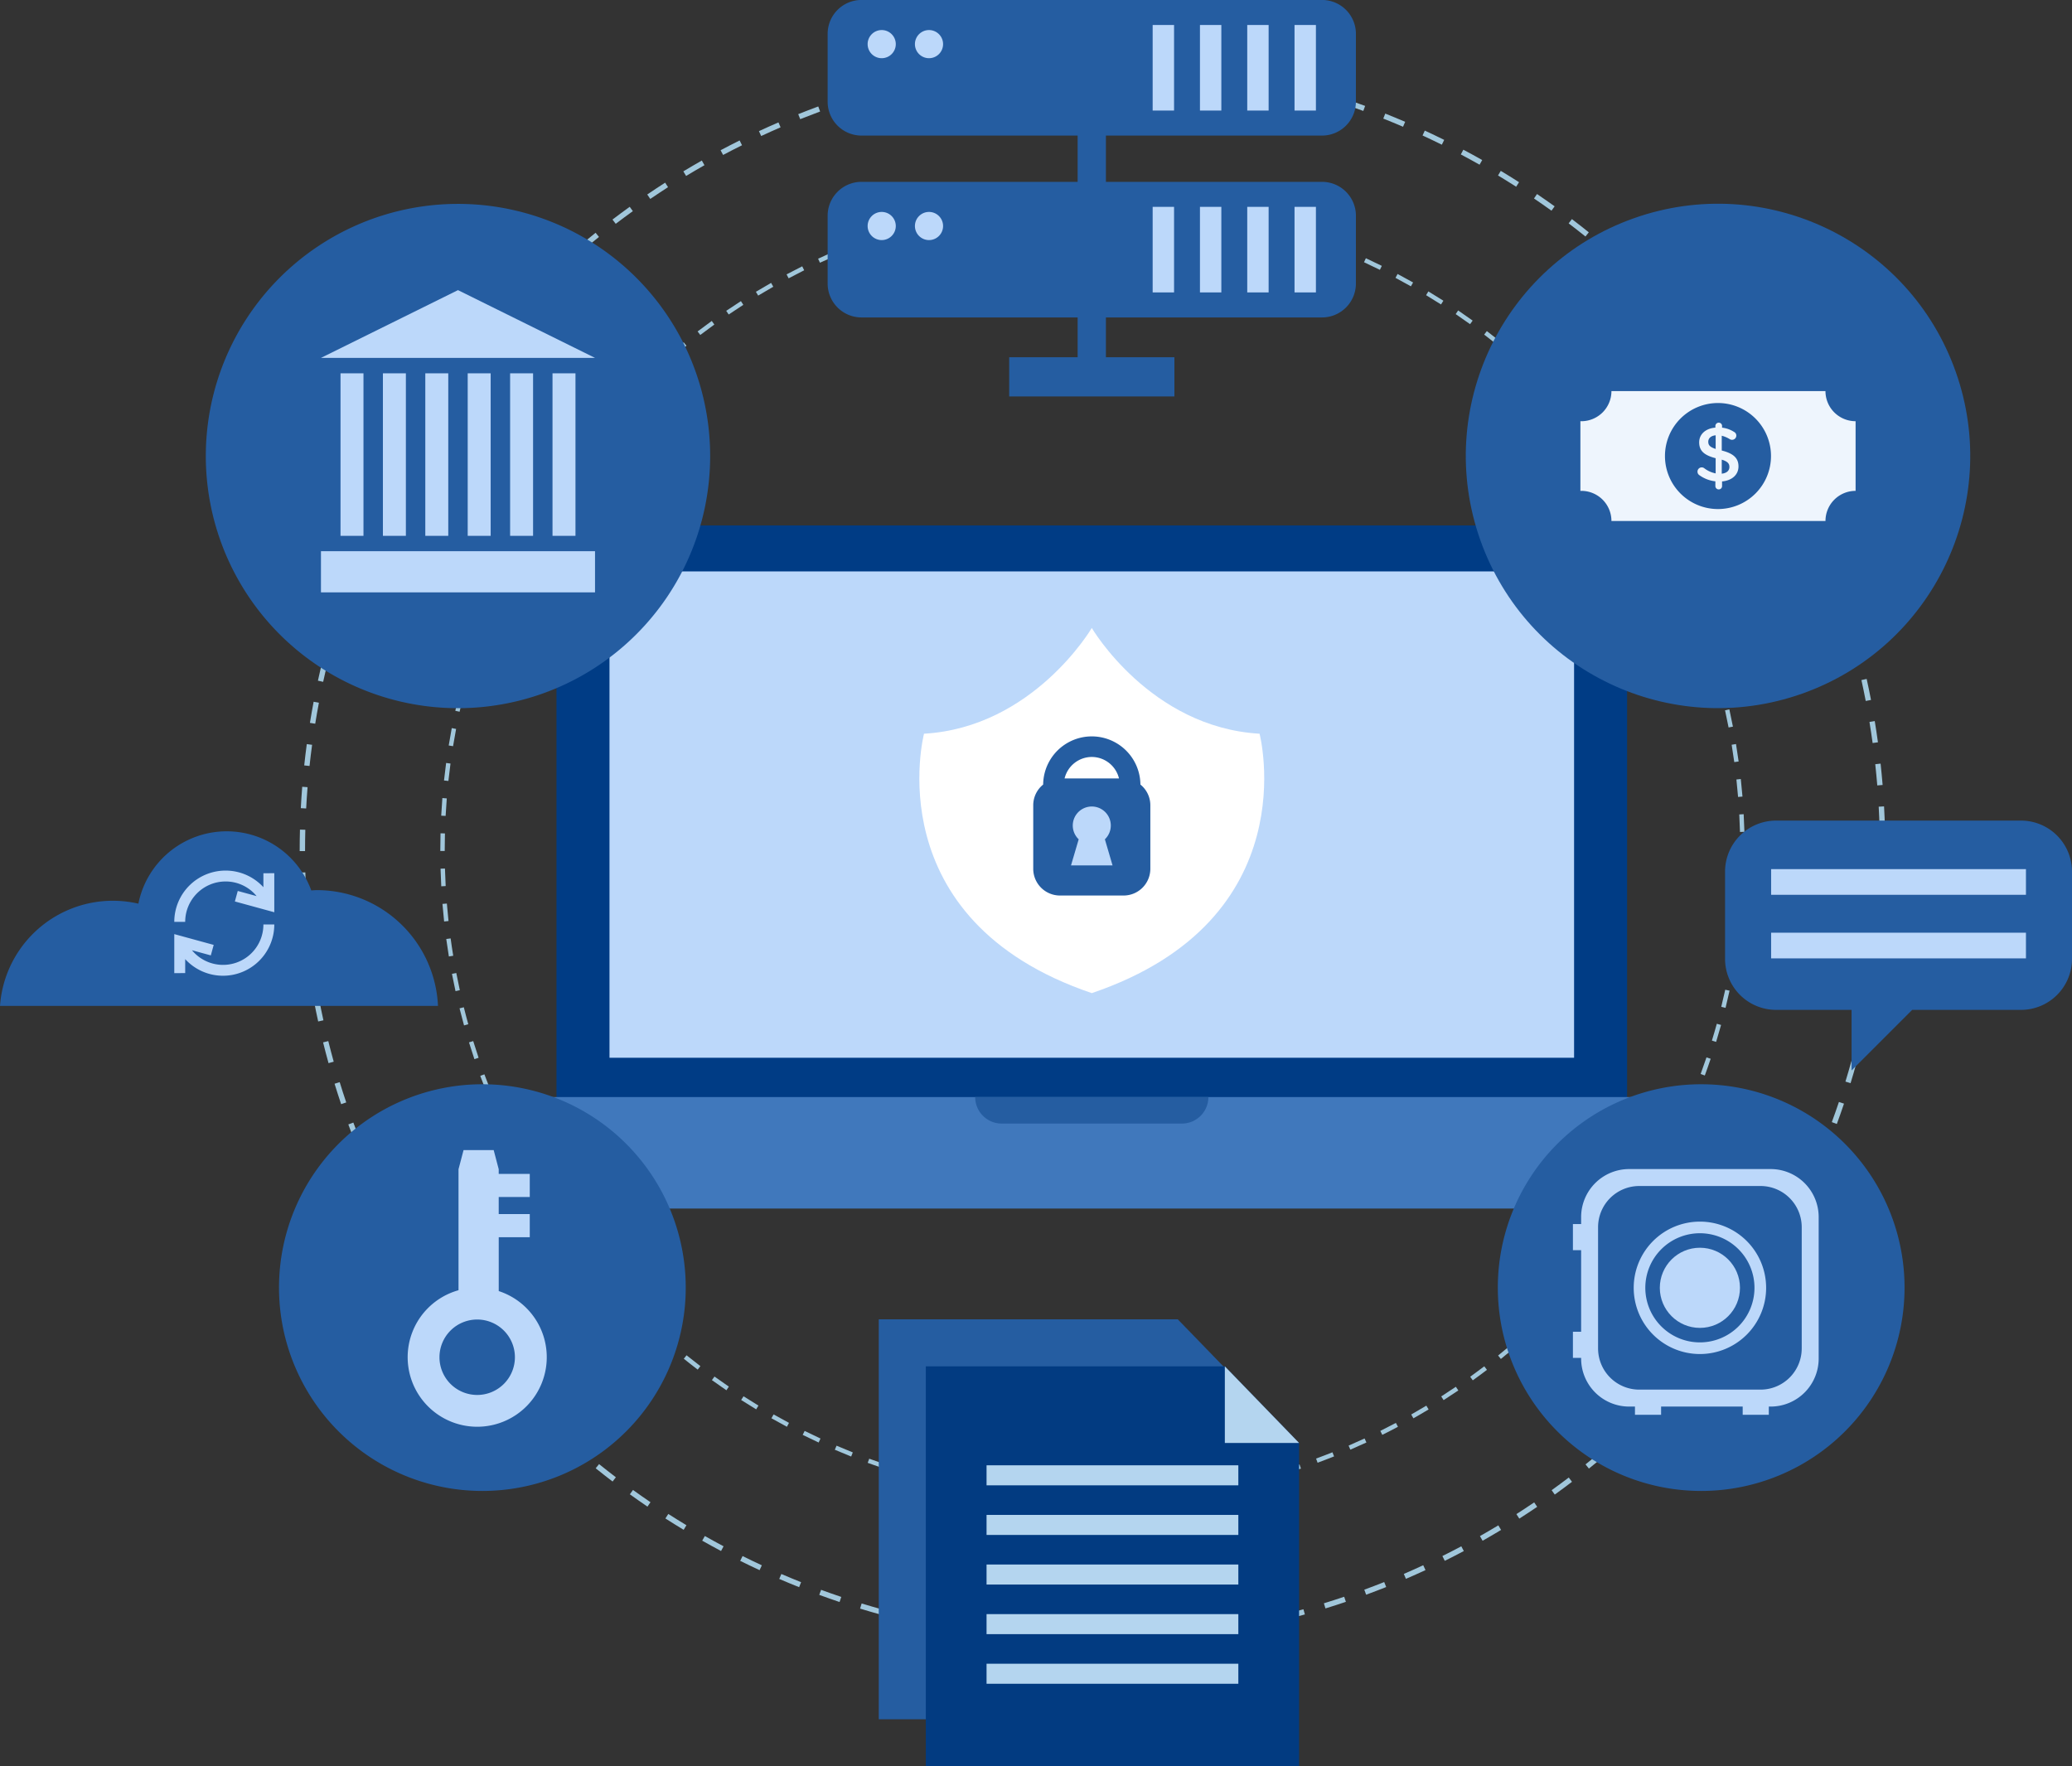 <svg xmlns="http://www.w3.org/2000/svg" width="490.391" height="418.091" viewBox="0 0 490.391 418.091">
  <rect x="0" y="0" width="490.391" height="418.091" fill="#333333" stroke="none"/>
  <g id="blockchain-hero" transform="translate(-33.416 -98.909)">
    <g id="Group_23186" data-name="Group 23186" transform="translate(104.345 112.585)">
      <path id="Path_33649" data-name="Path 33649" d="M280.729,485.671l-.1,0c-1.646.019-3.31-.02-4.975-.064l.033-1.27q2.481.064,4.976.065Zm5.082-.071-.035-1.27q2.529-.066,5.041-.2l.07,1.266Q288.358,485.532,285.811,485.6Zm-15.237-.2q-2.543-.134-5.07-.338l.1-1.265q2.51.2,5.035.334Zm25.381-.347-.1-1.266q2.52-.2,5.024-.475l.136,1.263Q298.5,484.852,295.955,485.056Zm-35.508-.462q-2.531-.269-5.044-.61l.17-1.259q2.494.337,5.01.606Zm45.61-.629-.173-1.259q2.508-.339,4.992-.744l.2,1.253Q308.581,483.622,306.058,483.965Zm-55.68-.726q-2.513-.405-5-.881l.238-1.247q2.472.471,4.969.875Zm65.706-.908-.238-1.248q2.485-.475,4.944-1.014l.271,1.24Q318.585,481.851,316.083,482.331ZM240.4,481.34q-2.486-.543-4.948-1.153l.306-1.233q2.444.607,4.913,1.146Zm85.612-1.186-.306-1.233q2.452-.609,4.88-1.282l.34,1.223Q328.477,479.54,326.008,480.153ZM230.533,478.9q-2.454-.68-4.879-1.421l.372-1.215q2.41.737,4.845,1.411ZM335.8,477.437l-.372-1.214q2.415-.742,4.8-1.547l.407,1.2Q338.23,476.69,335.8,477.437Zm-115-1.518q-2.419-.814-4.809-1.691l.438-1.194q2.374.873,4.776,1.68Zm124.628-1.728L344.989,473q2.372-.869,4.712-1.805l.472,1.179Q347.815,473.312,345.428,474.19Zm-134.2-1.784q-2.369-.944-4.706-1.952l.5-1.166q2.322,1,4.674,1.936Zm143.617-1.974-.5-1.165q2.313-1,4.594-2.056l.533,1.154Q357.176,469.426,354.848,470.433Zm-152.974-2.055q-2.313-1.071-4.591-2.2l.565-1.136q2.263,1.124,4.559,2.188Zm162.166-2.206-.566-1.136q2.258-1.124,4.478-2.3l.595,1.121Q366.31,465.042,364.041,466.172Zm-171.285-2.324q-2.251-1.194-4.463-2.45l.626-1.1q2.2,1.244,4.432,2.432Zm180.235-2.429-.625-1.105q2.194-1.242,4.348-2.542l.654,1.086Q375.2,460.168,372.991,461.419ZM183.9,458.83q-2.179-1.314-4.321-2.687l.687-1.069q2.126,1.362,4.291,2.669Zm197.775-2.649-.684-1.069q2.126-1.36,4.206-2.774l.715,1.052Q383.814,454.811,381.675,456.181Zm-206.341-2.839q-2.1-1.431-4.167-2.917l.743-1.029q2.047,1.474,4.139,2.9Zm214.738-2.856-.741-1.032q2.045-1.471,4.052-3l.767,1.01Q392.132,449,390.072,450.486ZM167.081,447.4q-2.022-1.539-4-3.135l.8-.989q1.967,1.583,3.974,3.114Zm231.069-3.064-.8-.989q1.971-1.583,3.889-3.213l.821.967Q400.129,442.745,398.15,444.337Zm-238.988-3.31q-1.937-1.647-3.826-3.345l.848-.945q1.878,1.685,3.8,3.321Zm246.725-3.262-.848-.945q1.881-1.683,3.71-3.417l.872.922Q407.781,436.071,405.887,437.765ZM151.6,434.237q-1.844-1.749-3.64-3.546l.9-.9q1.783,1.787,3.614,3.521Zm261.663-3.453-.9-.9q1.787-1.785,3.525-3.615l.92.873Q415.06,428.989,413.263,430.784Zm-268.846-3.732q-1.747-1.842-3.444-3.734l.945-.848q1.685,1.879,3.42,3.708Zm275.842-3.641-.945-.848q1.687-1.878,3.322-3.8l.967.823Q421.958,421.522,420.259,423.411ZM137.636,419.5q-1.644-1.937-3.235-3.914l.99-.8q1.58,1.967,3.213,3.886Zm289.208-3.824-.989-.8q1.583-1.969,3.115-3.974l1.01.77Q428.439,413.693,426.844,415.671ZM131.27,411.585q-1.537-2.019-3.019-4.079l1.032-.742q1.471,2.045,3,4.052Zm301.738-4-1.029-.744q1.478-2.049,2.9-4.137l1.049.714Q434.5,405.522,433.008,407.585Zm-307.664-4.236q-1.424-2.1-2.794-4.236l1.07-.684q1.358,2.124,2.774,4.205Zm313.384-4.175-1.071-.684q1.364-2.126,2.67-4.291l1.086.658Q440.1,397.034,438.728,399.174Zm-318.857-4.367q-1.308-2.167-2.56-4.377l1.105-.625q1.242,2.19,2.543,4.347Zm324.114-4.343-1.1-.627q1.246-2.2,2.435-4.43l1.121.595Q445.24,388.252,443.985,390.463Zm-329.113-4.478q-1.189-2.236-2.318-4.506l1.138-.565q1.121,2.258,2.3,4.478Zm333.89-4.511-1.135-.565q1.123-2.263,2.189-4.56l1.153.533Q449.9,379.2,448.763,381.475Zm-338.4-4.56q-1.066-2.3-2.069-4.624l1.166-.5q1,2.315,2.055,4.592Zm342.691-4.68-1.166-.5q1-2.322,1.938-4.674l1.18.471Q454.058,369.9,453.05,372.235Zm-346.7-4.619q-.942-2.354-1.821-4.744l1.191-.439q.873,2.372,1.809,4.712Zm350.478-4.847-1.193-.439q.873-2.37,1.683-4.774l1.2.4Q457.707,360.381,456.827,362.769ZM102.837,358.08q-.81-2.4-1.559-4.836l1.215-.374q.743,2.417,1.548,4.8Zm357.243-4.974-1.215-.372q.739-2.41,1.414-4.844l1.222.339Q460.823,350.683,460.08,353.107ZM99.852,348.368q-.678-2.442-1.292-4.913l1.233-.307q.609,2.452,1.284,4.881Zm362.939-5.051-1.233-.306q.607-2.445,1.147-4.916l1.241.272Q463.4,340.854,462.791,343.317ZM97.4,338.507q-.544-2.477-1.023-4.979l1.247-.238q.477,2.485,1.016,4.943Zm367.565-5.116-1.248-.238q.471-2.474.878-4.969l1.253.2Q465.44,330.9,464.966,333.392ZM95.49,328.528q-.409-2.5-.751-5.026L96,323.331q.339,2.506.746,4.991ZM466.6,323.361l-1.259-.169q.336-2.5.607-5.011l1.263.136Q466.936,320.849,466.6,323.361Zm-372.474-4.9q-.273-2.517-.48-5.057l1.266-.1q.2,2.52.475,5.024Zm373.56-5.2-1.265-.1q.2-2.506.336-5.035l1.267.068Q467.886,310.736,467.684,313.262ZM93.3,308.335q-.137-2.531-.208-5.077l1.27-.034q.07,2.529.206,5.042Zm374.923-5.22-1.27-.035q.066-2.513.068-5.045v-.281h1.27v.281Q468.293,300.586,468.225,303.115Zm-373.93-4.938h-1.27v-.132c0-1.66.021-3.306.064-4.948l1.27.033q-.064,2.445-.064,4.9Zm372.653-5.469q-.073-2.529-.209-5.042l1.267-.07q.137,2.529.212,5.077ZM94.555,288.089l-1.268-.068q.134-2.542.336-5.069l1.266.1Q94.689,285.561,94.555,288.089ZM466.4,282.632q-.209-2.52-.48-5.023l1.263-.138q.273,2.518.482,5.057Zm-371.041-4.6-1.263-.134q.27-2.533.608-5.045l1.259.169Q95.624,275.513,95.355,278.029ZM465.3,272.6q-.343-2.506-.75-4.991l1.253-.206q.409,2.5.756,5.024ZM96.7,268.028l-1.254-.2q.407-2.513.879-5l1.248.237Q97.1,265.531,96.7,268.028Zm366.968-5.384q-.48-2.483-1.021-4.942l1.24-.274q.548,2.476,1.028,4.975ZM98.58,258.113l-1.24-.271q.543-2.486,1.151-4.949l1.233.3Q99.118,255.643,98.58,258.113Zm362.912-5.325q-.612-2.452-1.286-4.879l1.222-.341q.682,2.443,1.3,4.912ZM101,248.316l-1.224-.339q.676-2.452,1.418-4.878l1.214.371Q101.674,245.879,101,248.316Zm357.783-5.249q-.742-2.415-1.553-4.8l1.2-.408q.814,2.4,1.562,4.835Zm-354.827-4.418-1.2-.4q.814-2.419,1.69-4.81l1.191.438Q104.765,236.247,103.956,238.649Zm351.594-5.141q-.876-2.37-1.812-4.71l1.178-.471q.944,2.354,1.825,4.741Zm-348.109-4.365-1.179-.47q.942-2.369,1.948-4.706l1.166.5Q108.378,226.791,107.441,229.144Zm344.364-4.988q-1-2.311-2.059-4.591l1.151-.535q1.067,2.294,2.074,4.62ZM111.438,219.85l-1.152-.533q1.071-2.313,2.2-4.591l1.138.564Q112.5,217.551,111.438,219.85Zm336.127-4.818q-1.123-2.254-2.306-4.474l1.121-.6q1.191,2.236,2.322,4.505Zm-331.629-4.241-1.122-.595q1.194-2.249,2.446-4.463l1.105.625Q117.12,208.556,115.936,210.791Zm326.895-4.644q-1.244-2.19-2.546-4.344l1.086-.657q1.312,2.169,2.563,4.374Zm-321.916-4.153-1.088-.654q1.314-2.181,2.684-4.322l1.069.684Q122.218,199.827,120.915,201.993Zm316.709-4.468q-1.364-2.122-2.779-4.2l1.05-.715q1.426,2.1,2.8,4.231Zm-311.261-4.042-1.051-.713q1.428-2.106,2.913-4.168l1.03.743Q127.783,191.392,126.362,193.483Zm305.591-4.29q-1.476-2.045-3-4.048l1.01-.77q1.537,2.017,3.022,4.077Zm-299.693-3.91-1.011-.769q1.54-2.022,3.133-4l.989.8Q133.792,183.272,132.261,185.283Zm293.581-4.106q-1.585-1.963-3.219-3.883l.967-.823q1.644,1.931,3.239,3.909Zm-287.253-3.763-.967-.822q1.646-1.937,3.343-3.828l.945.848Q140.226,175.49,138.589,177.414ZM419.3,173.5q-1.687-1.876-3.423-3.705l.922-.875q1.747,1.842,3.446,3.73Zm-273.974-3.6-.921-.873q1.747-1.846,3.542-3.641l.9.9Q147.067,168.069,145.331,169.9Zm267.028-3.724q-1.787-1.783-3.617-3.517l.872-.922q1.844,1.747,3.642,3.541Zm-259.894-3.413-.875-.921q1.844-1.747,3.733-3.445l.848.945Q154.3,161.031,152.465,162.765Zm252.564-3.525q-1.878-1.685-3.8-3.318l.82-.969q1.938,1.646,3.83,3.343ZM159.97,156.025l-.823-.967q1.933-1.644,3.911-3.237l.8.989Q161.89,154.391,159.97,156.025Zm237.363-3.32q-1.967-1.58-3.978-3.109l.769-1.011q2.024,1.539,4,3.131Zm-229.509-3-.77-1.011q2.019-1.537,4.078-3.02l.743,1.03Q169.828,148.174,167.823,149.7Zm221.471-3.108q-2.049-1.474-4.141-2.893l.713-1.052q2.106,1.43,4.171,2.912ZM176,143.812l-.715-1.051q2.1-1.426,4.234-2.8l.684,1.069Q178.085,142.395,176,143.812Zm204.931-2.89q-2.128-1.36-4.293-2.665l.654-1.088q2.181,1.314,4.324,2.682Zm-196.451-2.548-.657-1.088q2.169-1.308,4.375-2.561l.626,1.105Q186.638,137.071,184.483,138.374Zm187.792-2.665q-2.2-1.242-4.435-2.427l.595-1.122q2.251,1.194,4.465,2.445Zm-179.032-2.3-.6-1.121q2.236-1.189,4.506-2.319l.566,1.138Q195.461,132.223,193.242,133.4Zm170.1-2.433q-2.267-1.121-4.563-2.185l.533-1.152q2.313,1.069,4.592,2.2ZM202.251,128.92l-.534-1.153q2.294-1.066,4.622-2.07l.5,1.165Q204.531,127.861,202.251,128.92Zm151.909-2.192q-2.324-1-4.678-1.934l.47-1.182q2.37.944,4.71,1.948Zm-142.674-1.8-.471-1.18q2.356-.941,4.742-1.822l.439,1.192Q213.826,124,211.487,124.931Zm133.27-1.943q-2.376-.869-4.779-1.677l.4-1.2q2.419.812,4.81,1.687Zm-123.8-1.547-.407-1.2q2.4-.812,4.835-1.561l.374,1.215Q223.341,120.634,220.955,121.441Zm114.2-1.675q-2.411-.735-4.847-1.408l.338-1.224q2.454.676,4.879,1.417ZM230.6,118.472l-.34-1.224q2.444-.678,4.913-1.293l.306,1.233Q233.025,117.8,230.6,118.472Zm94.829-1.389q-2.443-.6-4.914-1.14l.27-1.242q2.486.541,4.95,1.149Zm-85.037-1.051-.272-1.24q2.476-.546,4.975-1.026l.239,1.248Q242.85,115.492,240.391,116.033Zm75.178-1.1q-2.476-.469-4.972-.871l.2-1.254q2.511.407,5,.878Zm-65.268-.8-.206-1.254q2.5-.409,5.025-.753l.171,1.259Q252.786,113.723,250.3,114.132Zm55.306-.8q-2.5-.336-5.011-.6l.133-1.263q2.535.27,5.045.606Zm-45.305-.557-.138-1.263q2.52-.273,5.057-.481l.1,1.266Q262.8,112.5,260.3,112.771Zm35.268-.51q-2.506-.2-5.035-.331l.068-1.268q2.543.134,5.07.333Zm-25.211-.309-.069-1.267q2.529-.139,5.077-.209l.036,1.27Q272.872,111.814,270.358,111.951Zm15.134-.218q-2.41-.062-4.835-.062h-.211V110.4h.211q2.44,0,4.867.062Z" transform="translate(-93.024 -110.402)" fill="#a1c7db"/>
    </g>
    <g id="Group_23187" data-name="Group 23187" transform="translate(137.626 145.864)">
      <path id="Path_33650" data-name="Path 33650" d="M275.4,447.081l-.086,0c-1.354.017-2.724-.017-4.093-.051l.027-1.046q2.04.054,4.093.055Zm4.179-.059-.029-1.044q2.083-.055,4.148-.167l.057,1.041Q281.679,446.967,279.584,447.022Zm-12.534-.162q-2.092-.109-4.171-.276l.083-1.041q2.063.164,4.142.275Zm20.88-.286-.083-1.04q2.076-.171,4.134-.392l.112,1.039Q290.02,446.407,287.93,446.575Zm-29.21-.381q-2.083-.221-4.149-.5l.139-1.034q2.053.277,4.121.5Zm37.521-.518-.139-1.034q2.06-.28,4.106-.613l.168,1.03Q298.316,445.4,296.24,445.676Zm-45.805-.6q-2.067-.332-4.116-.723l.2-1.027q2.035.387,4.087.72Zm54.053-.747-.2-1.026q2.045-.391,4.067-.835l.225,1.021Q306.547,443.939,304.488,444.333Zm-62.263-.816q-2.046-.446-4.071-.948l.252-1.014q2.01.5,4.041.942Zm70.427-.976-.25-1.015q2.017-.5,4.012-1.053l.28,1.005Q314.684,442.039,312.652,442.541Zm-78.542-1.03q-2.019-.559-4.014-1.167l.306-1q1.981.609,3.985,1.161Zm86.595-1.2-.306-1q1.987-.61,3.951-1.272l.333.989Q322.708,439.693,320.705,440.307Zm-94.6-1.248q-1.99-.669-3.957-1.392l.361-.98q1.953.717,3.929,1.383Zm102.523-1.422-.362-.982q1.953-.716,3.876-1.485l.388.971Q330.593,436.914,328.628,437.637ZM218.233,436.17q-1.949-.778-3.871-1.605l.413-.96q1.91.821,3.845,1.593Zm118.144-1.624-.414-.959q1.9-.821,3.779-1.691l.439.95Q338.293,433.716,336.377,434.546Zm-125.841-1.69q-1.9-.882-3.777-1.813l.466-.934q1.86.923,3.749,1.8Zm133.4-1.817-.465-.934q1.855-.926,3.683-1.894l.489.922Q345.808,430.112,343.94,431.039Zm-140.906-1.91q-1.851-.983-3.671-2.015l.515-.909q1.808,1.023,3.646,2Zm148.269-2-.515-.909q1.8-1.021,3.577-2.09l.539.892Q353.121,426.1,351.3,427.129ZM195.749,425q-1.792-1.08-3.554-2.21l.564-.879q1.749,1.121,3.529,2.2Zm162.7-2.178-.564-.879q1.747-1.121,3.46-2.282l.588.865Q360.207,421.695,358.449,422.822ZM188.7,420.486q-1.733-1.178-3.429-2.4l.612-.847q1.685,1.216,3.4,2.383Zm176.651-2.351-.61-.848q1.683-1.212,3.334-2.466l.633.831Q367.049,416.919,365.354,418.135ZM181.912,415.6q-1.665-1.264-3.293-2.577l.654-.815q1.619,1.3,3.271,2.562ZM372,413.079l-.654-.816q1.617-1.3,3.2-2.643l.676.8Q373.628,411.769,372,413.079Zm-196.6-2.725Q173.806,409,172.25,407.6l.7-.777q1.544,1.387,3.126,2.732Zm202.967-2.683-.7-.777q1.548-1.383,3.052-2.812l.719.759Q379.922,406.276,378.365,407.671Zm-209.186-2.9q-1.517-1.439-3-2.917l.74-.739q1.467,1.471,2.974,2.9Zm215.255-2.84-.739-.739q1.469-1.467,2.9-2.972l.758.718Q385.913,400.452,384.433,401.928Zm-221.164-3.071q-1.437-1.514-2.832-3.07l.777-.7q1.387,1.544,2.813,3.05Zm226.919-2.993-.777-.7q1.389-1.544,2.734-3.126l.795.677Q391.584,394.309,390.188,395.864Zm-232.5-3.222q-1.353-1.594-2.662-3.219l.814-.656q1.3,1.617,2.644,3.2ZM395.606,389.5l-.814-.654q1.3-1.619,2.563-3.27l.829.633Q396.915,387.868,395.606,389.5Zm-243.153-3.362q-1.264-1.66-2.483-3.354l.848-.612q1.21,1.681,2.467,3.333Zm248.222-3.29-.846-.613q1.216-1.683,2.382-3.4l.864.588Q401.9,381.147,400.675,382.844Zm-253.1-3.484q-1.171-1.726-2.3-3.484l.881-.565q1.117,1.747,2.282,3.46Zm257.8-3.435-.879-.563q1.119-1.753,2.2-3.532l.894.541Q406.509,374.164,405.381,375.925Zm-262.305-3.594q-1.078-1.781-2.106-3.6l.909-.514q1.023,1.8,2.092,3.576Zm266.629-3.573-.908-.516q1.025-1.806,2-3.644l.921.489Q410.739,366.941,409.705,368.758Zm-270.742-3.682q-.978-1.838-1.907-3.708l.935-.465q.925,1.856,1.894,3.684Zm274.673-3.71-.934-.465q.925-1.865,1.8-3.751l.948.438Q414.569,359.491,413.637,361.366Zm-278.386-3.753q-.876-1.888-1.7-3.8l.959-.415q.819,1.9,1.691,3.777Zm281.913-3.849-.96-.414q.825-1.91,1.6-3.845l.97.387Q417.992,351.84,417.164,353.763Zm-285.212-3.8q-.775-1.938-1.5-3.9l.98-.362q.719,1.953,1.489,3.877Zm288.318-3.986-.98-.363q.718-1.951,1.384-3.927l.989.332Q420.992,344.012,420.269,345.978ZM129.063,342.12q-.668-1.976-1.283-3.978l1-.306q.61,1.985,1.273,3.948Zm293.882-4.092-1-.307q.609-1.979,1.164-3.985l1.007.28Q423.556,336.034,422.946,338.028Zm-296.338-3.9q-.557-2.008-1.064-4.042l1.015-.253q.5,2.019,1.055,4.015Zm298.569-4.155-1.015-.251q.5-2.013.944-4.042l1.02.225Q425.679,327.948,425.177,329.974ZM124.59,326.017q-.448-2.038-.841-4.093l1.026-.2q.393,2.044.837,4.066Zm302.375-4.209-1.026-.194q.387-2.037.723-4.089l1.029.168Q427.357,319.76,426.965,321.808Zm-303.947-4q-.336-2.058-.618-4.134l1.036-.142q.278,2.063.614,4.105Zm305.288-4.25-1.034-.138q.275-2.053.5-4.123l1.039.113Q428.586,311.491,428.306,313.558Zm-306.412-4.03q-.223-2.072-.394-4.161l1.042-.085q.168,2.074.391,4.134ZM429.2,305.249l-1.041-.082q.164-2.063.276-4.143l1.044.055Q429.369,303.172,429.2,305.249ZM121.219,301.2q-.112-2.079-.171-4.175l1.045-.029q.057,2.079.169,4.147ZM429.647,296.9l-1.046-.027q.055-2.069.056-4.152v-.23H429.7v.23Q429.7,294.82,429.647,296.9Zm-307.611-4.062h-1.045v-.109q0-2.047.052-4.071l1.045.027q-.052,2.012-.052,4.035Zm306.559-4.5q-.059-2.081-.171-4.148l1.042-.058q.114,2.081.175,4.177Zm-306.346-3.8-1.044-.055q.111-2.092.276-4.171l1.042.083Q122.36,282.463,122.25,284.54Zm305.891-4.487q-.171-2.074-.394-4.133l1.038-.114q.225,2.072.4,4.16Zm-305.233-3.786-1.039-.112q.223-2.083.5-4.149l1.035.138Q123.129,274.2,122.908,276.267ZM427.241,271.8q-.284-2.062-.618-4.105l1.03-.169q.337,2.058.621,4.133Zm-303.229-3.763-1.032-.168q.336-2.069.723-4.116l1.026.2Q124.346,265.984,124.012,268.038Zm301.883-4.43q-.395-2.042-.839-4.065l1.02-.226q.45,2.037.846,4.092Zm-300.334-3.726-1.02-.224q.446-2.045.946-4.071l1.015.25Q126,257.851,125.561,259.883Zm298.546-4.38q-.5-2.017-1.058-4.014l1.005-.28q.56,2.01,1.066,4.041Zm-296.555-3.679-1.008-.278q.559-2.017,1.167-4.012l1,.3Q128.106,249.818,127.552,251.823ZM421.879,247.5q-.612-1.987-1.277-3.949l.99-.336q.668,1.978,1.284,3.978Zm-291.9-3.634-.991-.333q.669-1.99,1.39-3.957l.98.359Q130.649,241.895,129.984,243.871Zm289.234-4.229q-.719-1.951-1.491-3.876l.97-.388q.776,1.937,1.5,3.9Zm-286.368-3.59-.97-.387q.776-1.949,1.6-3.871l.96.412Q133.62,234.114,132.851,236.052Zm283.288-4.1q-.825-1.9-1.694-3.776l.946-.44q.878,1.887,1.708,3.8Zm-280-3.542-.948-.439q.882-1.9,1.811-3.777l.935.464Q137.014,226.515,136.139,228.405Zm276.513-3.964q-.925-1.855-1.9-3.679l.921-.493q.982,1.838,1.91,3.705Zm-272.813-3.489-.922-.49q.982-1.849,2.012-3.671l.909.515Q140.814,219.115,139.838,220.953Zm268.919-3.821q-1.025-1.8-2.1-3.575l.895-.54q1.08,1.783,2.109,3.6Zm-264.822-3.416-.895-.539q1.082-1.794,2.209-3.556l.879.564Q145.007,211.934,143.935,213.715Zm260.538-3.674q-1.121-1.747-2.286-3.459l.864-.588q1.174,1.724,2.3,3.481Zm-256.057-3.326-.864-.587q1.174-1.731,2.4-3.428l.847.61Q149.584,204.994,148.416,206.715Zm251.392-3.528q-1.214-1.683-2.469-3.332l.829-.633q1.267,1.658,2.487,3.353Zm-246.541-3.219-.832-.633q1.267-1.664,2.577-3.294l.814.654Q154.528,198.317,153.268,199.968ZM394.78,196.59q-1.3-1.614-2.649-3.194l.8-.677q1.353,1.59,2.664,3.215ZM158.475,193.5l-.8-.676q1.355-1.592,2.75-3.149l.778.7Q159.818,191.915,158.475,193.5ZM389.4,190.274q-1.387-1.542-2.815-3.049l.759-.72q1.437,1.517,2.834,3.069Zm-225.381-2.958-.759-.719q1.437-1.519,2.914-3l.739.739Q165.45,185.808,164.021,187.316Zm219.667-3.063q-1.467-1.467-2.976-2.894l.719-.759q1.517,1.437,3,2.913Zm-213.8-2.808-.72-.758q1.515-1.437,3.071-2.833l.7.777Q171.394,180.017,169.89,181.445Zm207.768-2.9q-1.542-1.385-3.127-2.73l.675-.8q1.594,1.353,3.15,2.749Zm-201.6-2.644-.677-.8q1.59-1.353,3.216-2.662l.654.813Q177.644,174.557,176.062,175.9Zm195.265-2.731q-1.619-1.3-3.272-2.558l.632-.832q1.667,1.267,3.294,2.576Zm-188.8-2.473-.634-.832q1.66-1.264,3.354-2.483l.61.847Q184.174,169.441,182.523,170.7Zm182.192-2.556q-1.685-1.212-3.406-2.379l.585-.865q1.731,1.176,3.431,2.4Zm-175.464-2.288-.588-.865q1.724-1.173,3.483-2.3l.563.881Q190.965,164.687,189.251,165.853Zm168.586-2.377q-1.749-1.119-3.532-2.193l.538-.895q1.794,1.082,3.557,2.206Zm-161.609-2.1-.54-.895q1.785-1.078,3.6-2.107l.515.909Q198,160.308,196.228,161.379Zm154.487-2.192q-1.81-1.023-3.648-2l.489-.923q1.851.982,3.673,2.011Zm-147.281-1.9-.49-.922q1.838-.978,3.707-1.909l.466.935Q205.261,156.32,203.433,157.291Zm139.934-2q-1.865-.925-3.753-1.8l.439-.948q1.9.878,3.778,1.809ZM210.845,153.6l-.44-.948q1.887-.878,3.8-1.7l.414.959Q212.721,152.73,210.845,153.6Zm124.968-1.8q-1.912-.821-3.847-1.591l.386-.972q1.949.776,3.874,1.6Zm-117.37-1.478-.388-.97q1.937-.775,3.9-1.5l.362.981Q220.368,149.551,218.443,150.321Zm109.633-1.6q-1.954-.716-3.932-1.379l.333-.991q1.988.668,3.957,1.389Zm-101.844-1.273-.336-.989q1.978-.669,3.978-1.285l.307,1Q228.2,146.785,226.232,147.449Zm93.948-1.378q-1.981-.605-3.986-1.158l.277-1.007q2.02.557,4.012,1.165Zm-86.014-1.064-.28-1.007q2.01-.559,4.041-1.065l.251,1.014Q236.163,144.451,234.165,145.008Zm78.011-1.142q-2.01-.5-4.042-.939l.221-1.021q2.045.446,4.072.945ZM242.221,143l-.225-1.02q2.038-.448,4.093-.844l.2,1.027Q244.244,142.556,242.221,143Zm61.844-.9q-2.038-.386-4.09-.718l.168-1.032q2.065.334,4.115.721Zm-53.692-.66-.169-1.032q2.058-.337,4.134-.62l.142,1.036Q252.416,141.1,250.373,141.438Zm45.5-.662q-2.053-.275-4.122-.5l.111-1.039q2.085.221,4.151.5Zm-37.27-.459-.113-1.039q2.074-.225,4.161-.4l.084,1.042Q260.658,140.094,258.6,140.317Zm29.015-.419q-2.063-.164-4.143-.272l.055-1.044q2.094.109,4.171.274Zm-20.741-.255-.058-1.042q2.081-.114,4.177-.173l.03,1.045Q268.941,139.53,266.874,139.643Zm12.45-.178q-1.983-.052-3.978-.051h-.174v-1.045h.174q2.006,0,4,.051Z" transform="translate(-120.992 -138.369)" fill="#a1c7db"/>
    </g>
    <g id="Group_23188" data-name="Group 23188" transform="translate(144.082 223.278)">
      <path id="Path_33651" data-name="Path 33651" d="M397.487,343.206a10.7,10.7,0,0,1-10.669,10.671H154.767A10.7,10.7,0,0,1,144.1,343.206V214.1a10.7,10.7,0,0,1,10.669-10.669H386.818A10.7,10.7,0,0,1,397.487,214.1Z" transform="translate(-123.06 -203.427)" fill="#003c85"/>
      <path id="Path_33652" data-name="Path 33652" d="M126.418,317.136V331.08a12.477,12.477,0,0,0,12.441,12.44H409.442a12.477,12.477,0,0,0,12.441-12.44V317.136Z" transform="translate(-126.418 -181.83)" fill="#4078bc"/>
      <rect id="Rectangle_6999" data-name="Rectangle 6999" width="228.293" height="115.118" transform="translate(33.586 10.883)" fill="#bcd8fa"/>
      <path id="Path_33653" data-name="Path 33653" d="M233.65,323.407H276.3a6.27,6.27,0,0,0,6.271-6.272H227.379A6.27,6.27,0,0,0,233.65,323.407Z" transform="translate(-107.242 -181.83)" fill="#255da1"/>
    </g>
    <g id="Group_23200" data-name="Group 23200" transform="translate(229.304 98.909)">
      <path id="Path_33654" data-name="Path 33654" d="M257.035,180.907V112.39h-6.691v68.517h-16.2v9.278h39.1v-9.278Z" transform="translate(-191.18 -96.349)" fill="#255da1"/>
      <g id="Group_23199" data-name="Group 23199">
        <g id="Group_23198" data-name="Group 23198">
          <g id="Group_23197" data-name="Group 23197">
            <g id="Group_23192" data-name="Group 23192">
              <path id="Path_33655" data-name="Path 33655" d="M323.057,123a8.019,8.019,0,0,1-8,8H206.032a8.019,8.019,0,0,1-8-8V106.9a8.018,8.018,0,0,1,8-8H315.061a8.018,8.018,0,0,1,8,8Z" transform="translate(-198.037 -98.909)" fill="#255da1"/>
              <g id="Group_23191" data-name="Group 23191" transform="translate(9.46 5.915)">
                <g id="Group_23189" data-name="Group 23189" transform="translate(67.458)">
                  <rect id="Rectangle_7000" data-name="Rectangle 7000" width="5.062" height="20.253" transform="translate(33.577)" fill="#bcd8fa"/>
                  <rect id="Rectangle_7001" data-name="Rectangle 7001" width="5.062" height="20.253" transform="translate(22.385)" fill="#bcd8fa"/>
                  <rect id="Rectangle_7002" data-name="Rectangle 7002" width="5.06" height="20.253" transform="translate(11.194)" fill="#bcd8fa"/>
                  <rect id="Rectangle_7003" data-name="Rectangle 7003" width="5.064" height="20.253" fill="#bcd8fa"/>
                </g>
                <g id="Group_23190" data-name="Group 23190" transform="translate(0 1.199)">
                  <path id="Path_33656" data-name="Path 33656" d="M212.649,108.22a3.331,3.331,0,1,1-3.333-3.332A3.331,3.331,0,0,1,212.649,108.22Z" transform="translate(-205.987 -104.888)" fill="#bcd8fa"/>
                  <path id="Path_33657" data-name="Path 33657" d="M222.055,108.22a3.331,3.331,0,1,1-3.334-3.332A3.331,3.331,0,0,1,222.055,108.22Z" transform="translate(-204.2 -104.888)" fill="#bcd8fa"/>
                </g>
              </g>
            </g>
            <g id="Group_23196" data-name="Group 23196" transform="translate(0 43.048)">
              <path id="Path_33658" data-name="Path 33658" d="M323.057,159.175a8.018,8.018,0,0,1-8,8H206.032a8.017,8.017,0,0,1-8-8v-16.1a8.018,8.018,0,0,1,8-7.994H315.061a8.019,8.019,0,0,1,8,7.994Z" transform="translate(-198.037 -135.086)" fill="#255da1"/>
              <g id="Group_23195" data-name="Group 23195" transform="translate(9.46 5.914)">
                <g id="Group_23193" data-name="Group 23193" transform="translate(67.458)">
                  <rect id="Rectangle_7004" data-name="Rectangle 7004" width="5.062" height="20.254" transform="translate(33.577)" fill="#bcd8fa"/>
                  <rect id="Rectangle_7005" data-name="Rectangle 7005" width="5.062" height="20.254" transform="translate(22.385)" fill="#bcd8fa"/>
                  <rect id="Rectangle_7006" data-name="Rectangle 7006" width="5.06" height="20.254" transform="translate(11.194)" fill="#bcd8fa"/>
                  <rect id="Rectangle_7007" data-name="Rectangle 7007" width="5.064" height="20.254" fill="#bcd8fa"/>
                </g>
                <g id="Group_23194" data-name="Group 23194" transform="translate(0 1.199)">
                  <path id="Path_33659" data-name="Path 33659" d="M212.649,144.4a3.331,3.331,0,1,1-3.333-3.332A3.331,3.331,0,0,1,212.649,144.4Z" transform="translate(-205.987 -141.064)" fill="#bcd8fa"/>
                  <path id="Path_33660" data-name="Path 33660" d="M222.055,144.4a3.331,3.331,0,1,1-3.334-3.332A3.331,3.331,0,0,1,222.055,144.4Z" transform="translate(-204.2 -141.064)" fill="#bcd8fa"/>
                </g>
              </g>
            </g>
          </g>
        </g>
      </g>
    </g>
    <g id="Group_23202" data-name="Group 23202" transform="translate(251.001 247.548)">
      <path id="Path_33661" data-name="Path 33661" d="M296.793,248.854c-25.919-1.5-39.708-25.031-39.708-25.031s-13.79,23.534-39.708,25.031c0,0-11.5,44.028,39.708,61.4C308.293,292.882,296.793,248.854,296.793,248.854Z" transform="translate(-216.271 -223.823)" fill="#fff"/>
      <g id="Group_23201" data-name="Group 23201" transform="translate(26.957 25.664)">
        <path id="Path_33662" data-name="Path 33662" d="M264.292,256.793a11.51,11.51,0,0,0-23.019,0,6.277,6.277,0,0,0-2.348,4.864v15.086a6.332,6.332,0,0,0,6.315,6.314h15.084a6.331,6.331,0,0,0,6.315-6.314V261.656A6.278,6.278,0,0,0,264.292,256.793Zm-11.509-6.533a6.643,6.643,0,0,1,6.439,5.085h-12.88A6.645,6.645,0,0,1,252.783,250.26Z" transform="translate(-238.925 -245.391)" fill="#255da1"/>
        <path id="Path_33663" data-name="Path 33663" d="M255.855,263.843a4.5,4.5,0,1,0-7.6,3.256l-1.817,6.172h9.829l-1.813-6.172A4.5,4.5,0,0,0,255.855,263.843Z" transform="translate(-237.498 -242.741)" fill="#bcd8fa"/>
      </g>
    </g>
    <g id="Group_23206" data-name="Group 23206" transform="translate(363.864 130.663)">
      <circle id="Ellipse_590" data-name="Ellipse 590" cx="59.682" cy="59.682" r="59.682" transform="translate(0 39.796) rotate(-19.475)" fill="#255da1"/>
      <g id="Group_23205" data-name="Group 23205" transform="translate(37.353 54.918)">
        <g id="Group_23203" data-name="Group 23203">
          <rect id="Rectangle_7008" data-name="Rectangle 7008" width="77.606" height="42.54" fill="#255da1"/>
          <path id="Path_33664" data-name="Path 33664" d="M405.755,176.706H355.1a7.127,7.127,0,0,1-7.127,7.128c-.074,0-.142-.021-.218-.024V200.34c.075,0,.144-.021.218-.021a7.125,7.125,0,0,1,7.127,7.126h50.659a7.127,7.127,0,0,1,7.127-7.126V183.832A7.127,7.127,0,0,1,405.755,176.706Z" transform="translate(-341.514 -170.805)" fill="#eef5fd"/>
          <path id="Path_33665" data-name="Path 33665" d="M377.123,204.174a12.548,12.548,0,1,1,12.548-12.548A12.55,12.55,0,0,1,377.123,204.174Z" transform="translate(-338.32 -170.355)" fill="#255da1"/>
        </g>
        <g id="Group_23204" data-name="Group 23204" transform="translate(33.95 13.371)">
          <path id="Path_33666" data-name="Path 33666" d="M376.076,182.984a.78.78,0,0,1,.785.784v.4a6.635,6.635,0,0,1,2.827,1,.975.975,0,0,1,.547.875,1.006,1.006,0,0,1-1.022,1,1.037,1.037,0,0,1-.545-.164,6.682,6.682,0,0,0-1.882-.8v3.5c2.776.694,3.961,1.806,3.961,3.759,0,2.007-1.57,3.339-3.886,3.558V198a.781.781,0,0,1-.785.784.794.794,0,0,1-.8-.784v-1.132a7.889,7.889,0,0,1-3.741-1.423,1,1,0,0,1-.491-.875,1,1,0,0,1,1.6-.8,6.475,6.475,0,0,0,2.7,1.223v-3.594c-2.661-.694-3.9-1.7-3.9-3.758,0-1.953,1.552-3.3,3.833-3.483v-.383A.793.793,0,0,1,376.076,182.984Zm-.731,6.222v-3.229c-1.166.108-1.749.729-1.749,1.531C373.6,188.274,373.941,188.748,375.345,189.206Zm1.441,2.536v3.318c1.17-.127,1.809-.71,1.809-1.586C378.595,192.671,378.194,192.177,376.786,191.742Z" transform="translate(-371.041 -182.984)" fill="#eef5fd"/>
        </g>
      </g>
    </g>
    <g id="Group_23212" data-name="Group 23212" transform="translate(82.127 147.169)">
      <path id="Path_33667" data-name="Path 33667" d="M193.718,199.148a59.683,59.683,0,1,1-59.682-59.682A59.681,59.681,0,0,1,193.718,199.148Z" transform="translate(-74.352 -139.466)" fill="#255da1"/>
      <g id="Group_23211" data-name="Group 23211" transform="translate(27.252 20.412)">
        <g id="Group_23210" data-name="Group 23210" transform="translate(4.628 19.693)">
          <g id="Group_23207" data-name="Group 23207">
            <rect id="Rectangle_7009" data-name="Rectangle 7009" width="5.434" height="38.467" fill="#bcd8fa"/>
            <rect id="Rectangle_7010" data-name="Rectangle 7010" width="5.436" height="38.467" transform="translate(10.035)" fill="#bcd8fa"/>
          </g>
          <g id="Group_23208" data-name="Group 23208" transform="translate(20.069)">
            <rect id="Rectangle_7011" data-name="Rectangle 7011" width="5.434" height="38.467" fill="#bcd8fa"/>
            <rect id="Rectangle_7012" data-name="Rectangle 7012" width="5.434" height="38.467" transform="translate(10.036)" fill="#bcd8fa"/>
          </g>
          <g id="Group_23209" data-name="Group 23209" transform="translate(40.14)">
            <rect id="Rectangle_7013" data-name="Rectangle 7013" width="5.434" height="38.467" fill="#bcd8fa"/>
            <rect id="Rectangle_7014" data-name="Rectangle 7014" width="5.434" height="38.467" transform="translate(10.035)" fill="#bcd8fa"/>
          </g>
        </g>
        <path id="Path_33668" data-name="Path 33668" d="M129.686,156.62,97.254,172.661h64.863Z" transform="translate(-97.254 -156.62)" fill="#bcd8fa"/>
        <rect id="Rectangle_7015" data-name="Rectangle 7015" width="64.863" height="9.746" transform="translate(0 61.796)" fill="#bcd8fa"/>
      </g>
    </g>
    <g id="Group_23216" data-name="Group 23216" transform="translate(33.416 287.719)">
      <path id="Path_33669" data-name="Path 33669" d="M137.077,305.6a28.711,28.711,0,0,0-28.668-27.405c-.446,0-.882.046-1.323.067A21.315,21.315,0,0,0,66.169,281.4a26.779,26.779,0,0,0-32.753,24.2H137.077Z" transform="translate(-33.416 -256.312)" fill="#255da1"/>
      <g id="Group_23215" data-name="Group 23215" transform="translate(41.249 17.256)">
        <g id="Group_23213" data-name="Group 23213" transform="translate(0)">
          <path id="Path_33670" data-name="Path 33670" d="M75.382,258.208v3.307a12.143,12.143,0,0,0-21.091,8.2h2.581a9.567,9.567,0,0,1,9.557-9.557,9.47,9.47,0,0,1,7.344,3.464l-4.46-1.219-.681,2.487,9.328,2.553v-9.239Z" transform="translate(-54.291 -257.582)" fill="#bcd8fa"/>
        </g>
        <g id="Group_23214" data-name="Group 23214" transform="translate(0 12.753)">
          <path id="Path_33671" data-name="Path 33671" d="M56.872,294.671v-3.307a12.142,12.142,0,0,0,21.089-8.2h-2.58a9.547,9.547,0,0,1-16.905,6.1l4.462,1.217.679-2.485-9.327-2.553v9.236Z" transform="translate(-54.29 -283.16)" fill="#bcd8fa"/>
        </g>
      </g>
    </g>
    <g id="Group_23218" data-name="Group 23218" transform="translate(441.695 293.144)">
      <path id="Path_33672" data-name="Path 33672" d="M446.6,262.141H388.567a12.075,12.075,0,0,0-12.04,12.04V294.9a12.076,12.076,0,0,0,12.04,12.041h17.9v14.345l14.346-14.345H446.6A12.075,12.075,0,0,0,458.64,294.9V274.181A12.074,12.074,0,0,0,446.6,262.141Z" transform="translate(-376.527 -262.141)" fill="#255da1"/>
      <g id="Group_23217" data-name="Group 23217" transform="translate(10.901 11.485)">
        <rect id="Rectangle_7016" data-name="Rectangle 7016" width="60.312" height="6.077" fill="#bcd8fa"/>
        <rect id="Rectangle_7017" data-name="Rectangle 7017" width="60.312" height="6.078" transform="translate(0 15.049)" fill="#bcd8fa"/>
      </g>
    </g>
    <g id="Group_23225" data-name="Group 23225" transform="translate(241.396 411.186)">
      <path id="Path_33673" data-name="Path 33673" d="M278.969,361.342H208.2v94.675h88.342V379.475Z" transform="translate(-208.199 -361.342)" fill="#255da1"/>
      <g id="Group_23224" data-name="Group 23224" transform="translate(11.139 11.139)">
        <g id="Group_23219" data-name="Group 23219">
          <path id="Path_33674" data-name="Path 33674" d="M305.9,465.378H217.56V370.7h70.77L305.9,388.836Z" transform="translate(-217.56 -370.703)" fill="#023b81"/>
          <path id="Path_33675" data-name="Path 33675" d="M294.606,388.836,277.034,370.7v18.133Z" transform="translate(-206.264 -370.703)" fill="#b4d5ef"/>
        </g>
        <g id="Group_23223" data-name="Group 23223" transform="translate(14.374 23.418)">
          <g id="Group_23220" data-name="Group 23220">
            <rect id="Rectangle_7018" data-name="Rectangle 7018" width="59.592" height="4.742" fill="#b4d5ef"/>
            <rect id="Rectangle_7019" data-name="Rectangle 7019" width="59.592" height="4.74" transform="translate(0 11.742)" fill="#b4d5ef"/>
          </g>
          <g id="Group_23221" data-name="Group 23221" transform="translate(0 23.484)">
            <rect id="Rectangle_7020" data-name="Rectangle 7020" width="59.592" height="4.74" fill="#b4d5ef"/>
            <rect id="Rectangle_7021" data-name="Rectangle 7021" width="59.592" height="4.741" transform="translate(0 11.741)" fill="#b4d5ef"/>
          </g>
          <g id="Group_23222" data-name="Group 23222" transform="translate(0 46.968)">
            <rect id="Rectangle_7022" data-name="Rectangle 7022" width="59.592" height="4.741" fill="#b4d5ef"/>
          </g>
        </g>
      </g>
    </g>
    <g id="Group_23231" data-name="Group 23231" transform="translate(387.913 355.55)">
      <path id="Path_33676" data-name="Path 33676" d="M427.593,362.72a48.132,48.132,0,1,1-48.132-48.134A48.131,48.131,0,0,1,427.593,362.72Z" transform="translate(-331.33 -314.586)" fill="#255da1"/>
      <g id="Group_23230" data-name="Group 23230" transform="translate(17.773 20.074)">
        <g id="Group_23226" data-name="Group 23226" transform="translate(1.944)">
          <path id="Path_33677" data-name="Path 33677" d="M404.122,376.339a11.368,11.368,0,0,1-11.339,11.335H359.238A11.369,11.369,0,0,1,347.9,376.339V342.795a11.37,11.37,0,0,1,11.338-11.339h33.545a11.37,11.37,0,0,1,11.339,11.339v33.544Z" transform="translate(-347.9 -331.456)" fill="#bcd8fa"/>
          <path id="Path_33678" data-name="Path 33678" d="M399.468,373.3a9.751,9.751,0,0,1-9.721,9.722H360.992a9.752,9.752,0,0,1-9.721-9.722V344.547a9.75,9.75,0,0,1,9.721-9.719h28.756a9.749,9.749,0,0,1,9.721,9.719V373.3Z" transform="translate(-347.26 -330.816)" fill="#255da1"/>
        </g>
        <g id="Group_23227" data-name="Group 23227" transform="translate(14.384 12.44)">
          <path id="Path_33679" data-name="Path 33679" d="M389.7,357.579a15.671,15.671,0,1,1-15.671-15.669A15.671,15.671,0,0,1,389.7,357.579Z" transform="translate(-358.354 -341.91)" fill="#bcd8fa"/>
          <path id="Path_33680" data-name="Path 33680" d="M386.5,357.14a12.917,12.917,0,1,1-12.917-12.918A12.918,12.918,0,0,1,386.5,357.14Z" transform="translate(-357.914 -341.471)" fill="#255da1"/>
          <circle id="Ellipse_591" data-name="Ellipse 591" cx="9.486" cy="9.486" r="9.486" transform="translate(6.184 6.183)" fill="#bcd8fa"/>
        </g>
        <g id="Group_23228" data-name="Group 23228" transform="translate(14.685 54.276)">
          <rect id="Rectangle_7023" data-name="Rectangle 7023" width="6.185" height="3.888" fill="#bcd8fa"/>
          <rect id="Rectangle_7024" data-name="Rectangle 7024" width="6.183" height="3.888" transform="translate(25.497)" fill="#bcd8fa"/>
        </g>
        <g id="Group_23229" data-name="Group 23229" transform="translate(0 13.016)">
          <rect id="Rectangle_7025" data-name="Rectangle 7025" width="3.889" height="6.184" fill="#bcd8fa"/>
          <rect id="Rectangle_7026" data-name="Rectangle 7026" width="3.889" height="6.184" transform="translate(0 25.494)" fill="#bcd8fa"/>
        </g>
      </g>
    </g>
    <g id="Group_23232" data-name="Group 23232" transform="translate(99.451 355.55)">
      <path id="Path_33681" data-name="Path 33681" d="M185.174,362.72a48.132,48.132,0,1,1-48.132-48.134A48.133,48.133,0,0,1,185.174,362.72Z" transform="translate(-88.911 -314.586)" fill="#255da1"/>
      <path id="Path_33682" data-name="Path 33682" d="M136.056,361.053V348.3H143.4v-5.475h-7.349v-4.04H143.4v-5.473h-7.349v-1.1l-1.189-4.523h-7.135l-1.189,4.523v28.638a16.46,16.46,0,1,0,9.512.2Zm-5.1,24.586a8.927,8.927,0,1,1,8.928-8.928A8.927,8.927,0,0,1,130.957,385.639Z" transform="translate(-84.053 -312.097)" fill="#bcd8fa"/>
    </g>
  </g>
</svg>
